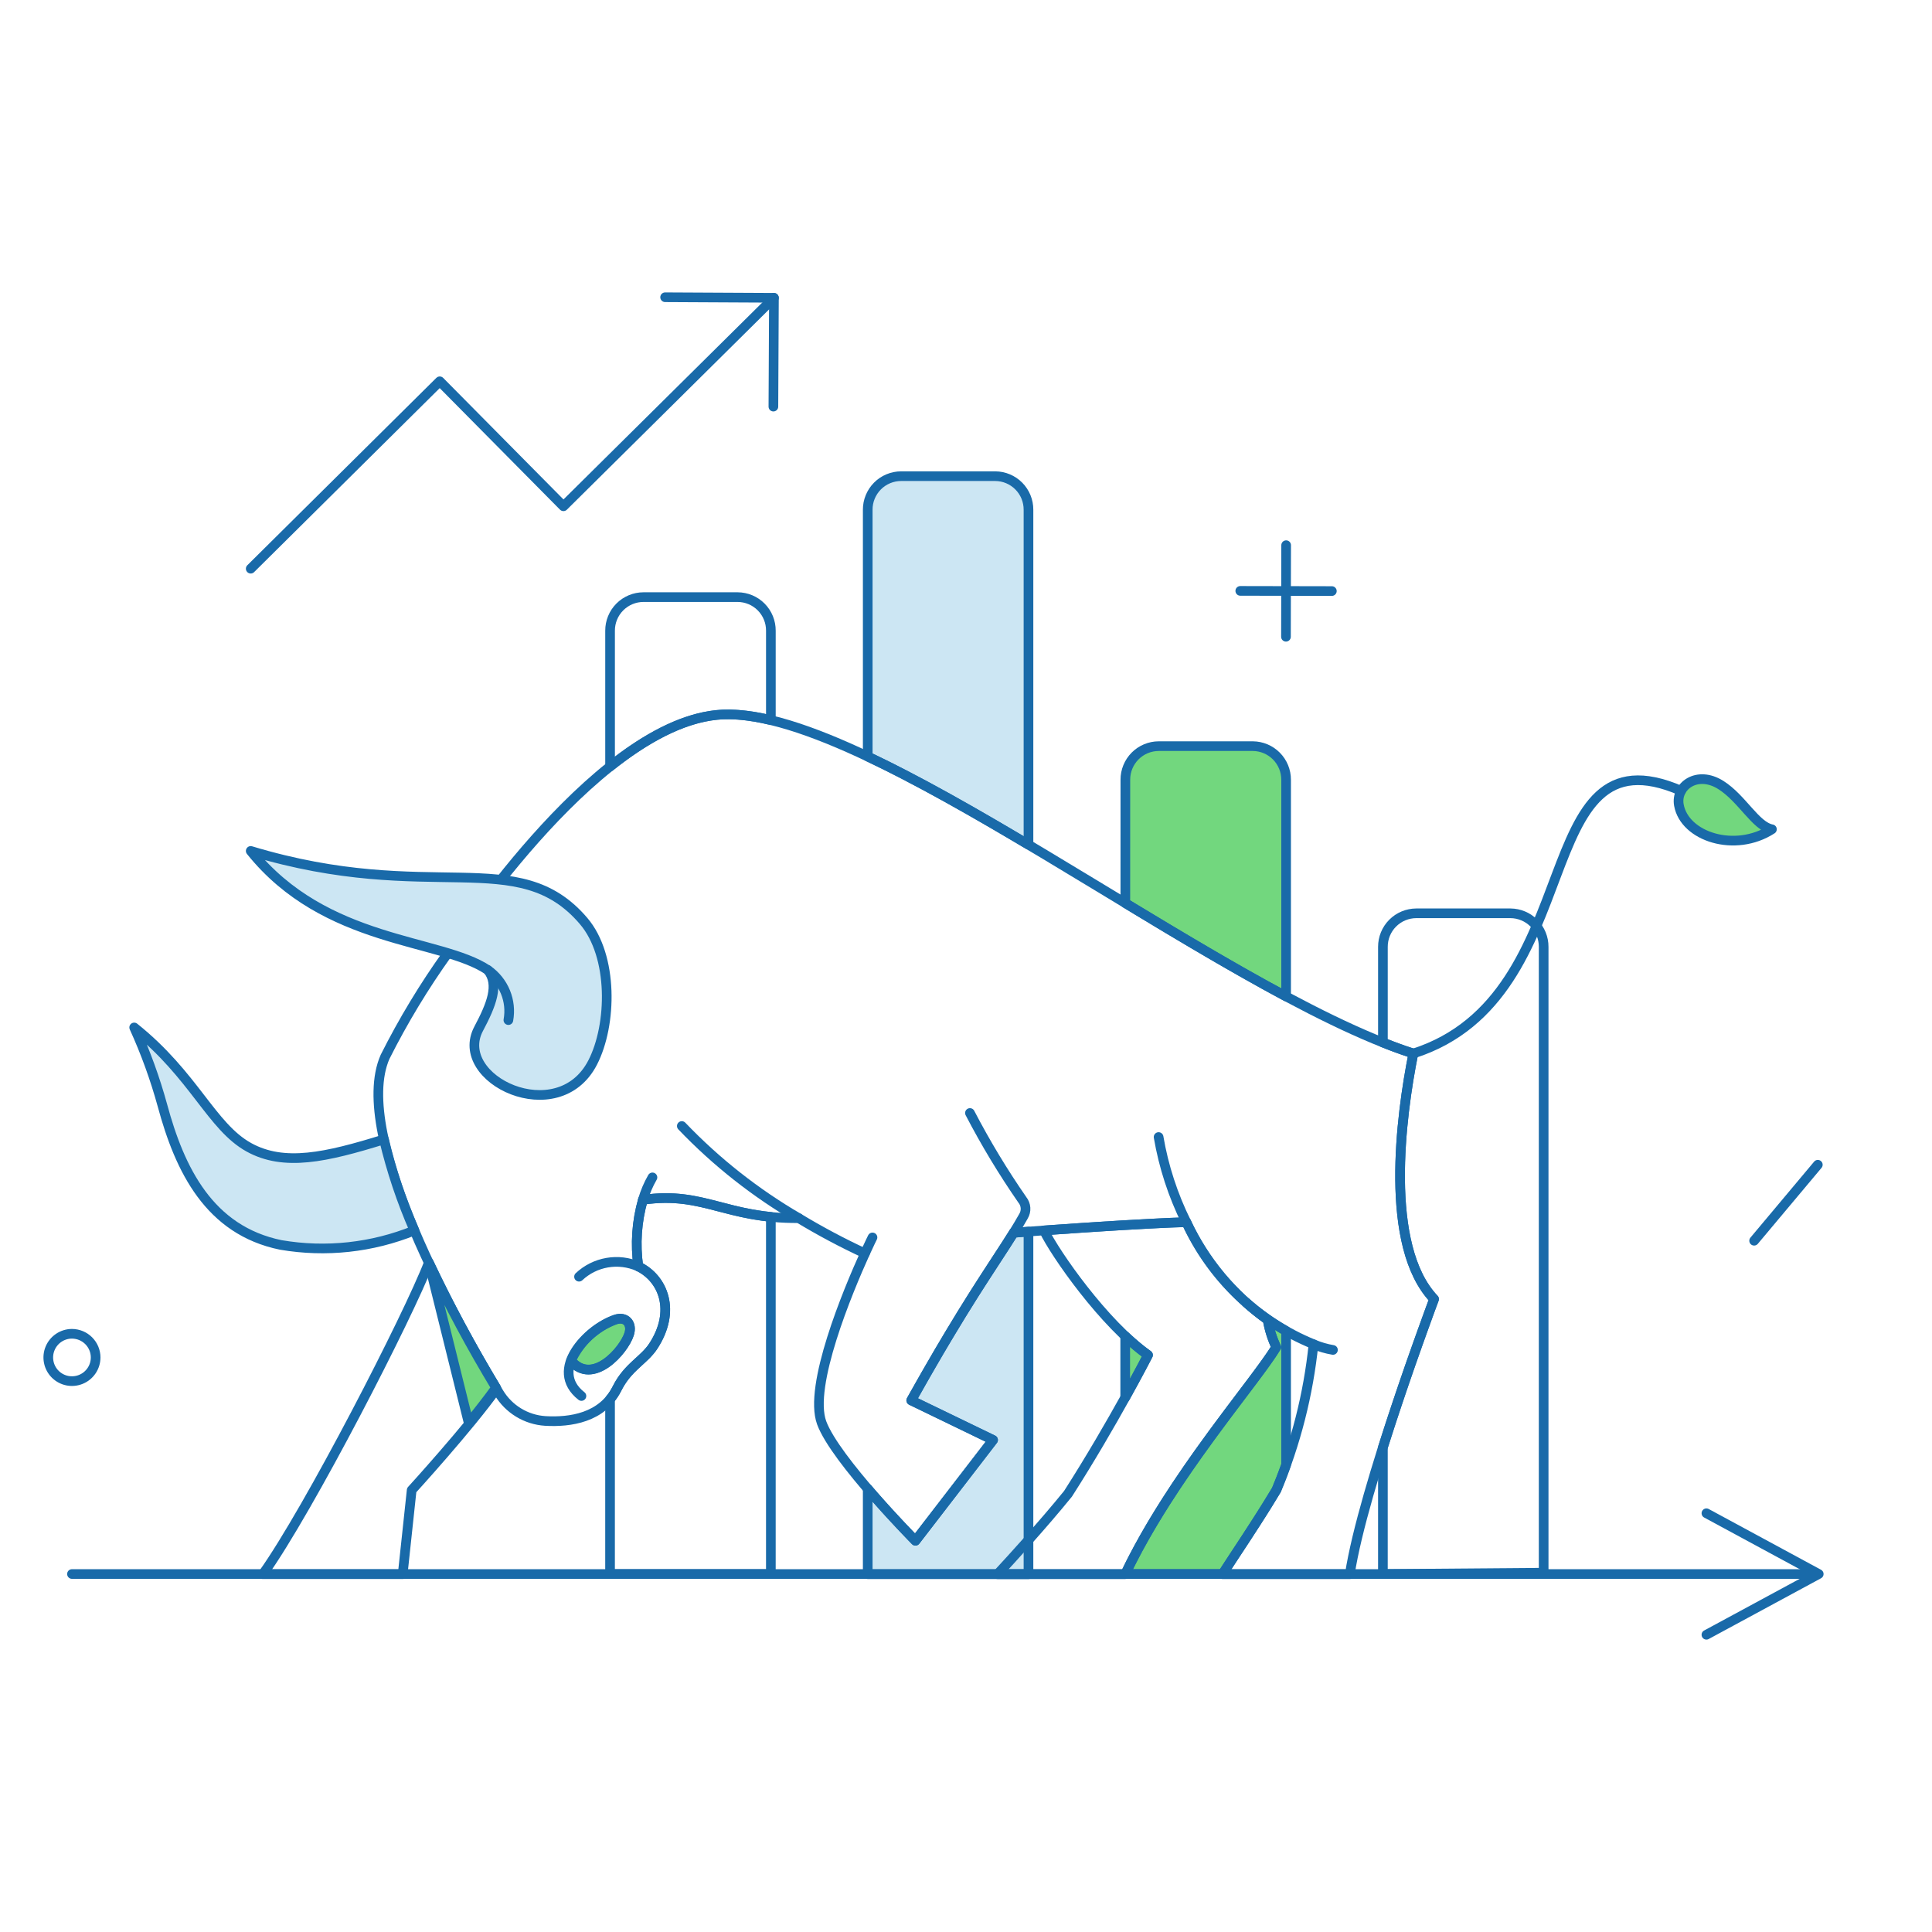 <?xml version="1.0" encoding="UTF-8"?><svg id="a" xmlns="http://www.w3.org/2000/svg" xmlns:xlink="http://www.w3.org/1999/xlink" viewBox="0 0 150 150"><defs><style>.c{stroke-linecap:round;}.c,.d{stroke:#196aa9;stroke-linejoin:round;stroke-width:.75px;}.c,.d,.e{fill:none;}.f{clip-path:url(#b);}.g{fill:#cce6f3;}.h{fill-rule:evenodd;}.h,.i{fill:#72d77e;}</style><clipPath id="b"><rect class="e" width="150" height="150"/></clipPath></defs><g class="f"><path class="g" d="m69.963,36.97h7.309c.688.004,1.346.281,1.829.77s.754,1.15.75,1.838v26.004c-4.378-2.605-8.631-5.025-12.481-6.845v-19.159c-.002-.342.064-.68.194-.996.13-.316.32-.603.561-.846.241-.242.527-.435.842-.566.315-.131.653-.199.995-.2Z"/><path class="g" d="m67.37,115.588v6.632h12.481v-26.6c-.456.035-.848.068-1.154.095-.406.653-.847,1.328-1.345,2.09-1.489,2.282-3.487,5.344-6.605,10.919l6.355,3.075-6.028,7.826s-1.85-1.871-3.704-4.037Z"/><path class="d" d="m67.37,115.588v6.632h12.481v-26.6c-.456.035-.848.068-1.154.095-.406.653-.847,1.328-1.345,2.09-1.489,2.282-3.487,5.343-6.605,10.919l6.355,3.075-6.028,7.826s-1.85-1.871-3.704-4.037Z"/><path class="d" d="m69.963,36.97h7.309c.688.004,1.346.281,1.829.77s.754,1.15.75,1.838v26.004c-4.378-2.605-8.631-5.025-12.481-6.845v-19.159c-.002-.342.064-.68.194-.996.13-.316.32-.603.561-.846.241-.242.527-.435.842-.566.315-.131.653-.199.995-.2Z"/><path class="i" d="m99.853,77.364v-16.826c.001-.687-.269-1.346-.752-1.835-.483-.488-1.139-.766-1.826-.772h-7.31c-.341,0-.68.068-.995.2-.315.131-.602.324-.842.566s-.431.53-.561.846c-.13.316-.196.655-.194.996l-.002,9.58c4.277,2.589,8.523,5.129,12.484,7.247Z"/><path class="d" d="m99.853,77.364v-16.826c.001-.687-.269-1.346-.752-1.835-.483-.488-1.139-.766-1.826-.772h-7.31c-.341,0-.68.068-.995.2-.315.131-.602.324-.842.566s-.431.53-.561.846c-.13.316-.196.655-.194.996l-.002,9.58c4.277,2.589,8.523,5.129,12.484,7.247Z"/><path class="d" d="m107.368,112.373c1.854-5.872,3.973-11.512,3.973-11.512-3.919-4.118-2.579-14.249-1.61-19.065-.76-.244-1.549-.531-2.362-.855v-7.424c-.001-.342.064-.68.194-.996.13-.316.32-.603.562-.846.241-.242.527-.434.842-.566.316-.131.654-.199.995-.2h7.309c.34.002.677.071.991.203.314.132.599.325.838.567.239.242.429.529.557.844.129.315.194.653.192.993v48.588l-12.481.1v-9.832Z"/><path class="c" d="m59.85,94.48c-1.566-.157-2.798-.479-3.956-.78-1.839-.48-3.487-.91-5.979-.549-.481,1.681-.602,3.444-.356,5.175,1.924.926,2.962,3.442,1.154,6.198-.296.451-.68.801-1.088,1.172-.587.534-1.223,1.114-1.719,2.105-.156.313-.339.59-.542.833v13.571h12.485v-27.726Z"/><path class="c" d="m59.85,55.91v-6.943c.002-.341-.063-.679-.192-.994-.129-.316-.319-.603-.558-.845-.24-.242-.525-.435-.839-.566-.314-.132-.651-.2-.992-.202h-7.31c-.342,0-.68.068-.995.2-.315.131-.602.324-.843.566-.241.242-.432.53-.561.846-.13.316-.196.655-.194.996v10.545c2.681-2.137,5.529-3.724,8.264-4.004,1.232-.126,2.651.025,4.221.402Z"/><path class="h" d="m87.361,108.501v-4.769c.591.557,1.187,1.06,1.771,1.474,0,0-.668,1.307-1.771,3.295Zm9.052-.194c1.207-1.598,2.176-2.88,2.674-3.713-.319-.674-.543-1.389-.666-2.124-.572-.41-1.121-.849-1.643-1.315.945.826,1.975,1.557,3.075,2.18v10.404c-.234.653-.484,1.3-.752,1.941-1.034,1.73-2.147,3.422-3.059,4.807-.427.649-.811,1.232-1.12,1.719h-7.554c2.479-5.209,6.354-10.336,9.045-13.898Z"/><path class="d" d="m96.412,108.307c1.207-1.598,2.176-2.88,2.674-3.713-.319-.674-.543-1.389-.666-2.124-.572-.41-1.121-.849-1.643-1.315.945.826,1.975,1.557,3.075,2.18v10.404c-.234.653-.484,1.3-.752,1.941-1.034,1.73-2.147,3.422-3.059,4.807-.427.649-.811,1.232-1.12,1.719h-7.554c2.479-5.209,6.354-10.336,9.045-13.898Z"/><path class="d" d="m87.361,108.501v-4.769c.591.557,1.187,1.06,1.771,1.474,0,0-.668,1.307-1.771,3.295Z"/><path class="c" d="m7.425,105.392c0,.364-.108.719-.31,1.021-.202.302-.489.538-.825.677-.336.139-.706.175-1.062.105-.357-.071-.684-.246-.941-.503-.257-.257-.432-.584-.503-.941-.071-.356-.035-.726.105-1.062.139-.336.375-.623.677-.825.302-.202.658-.31,1.021-.31.487.002.954.195,1.299.54.344.344.539.811.54,1.298Z"/><line class="c" x1="99.856" y1="42.328" x2="99.842" y2="49.438"/><line class="c" x1="103.405" y1="45.89" x2="96.295" y2="45.876"/><path class="c" d="m38.545,107.829c-2.122,2.977-6.583,7.865-6.583,7.865l-.698,6.525h-10.857c3.576-5.002,11.313-20.077,12.88-24.166,1.867,3.962,3.947,7.595,5.257,9.776Z"/><path class="c" d="m99.087,104.594c-1.61,2.693-8.136,10.074-11.726,17.625h-9.917c1.083-1.169,3.534-3.848,5.475-6.241,3.506-5.475,6.213-10.772,6.213-10.772-3.42-2.423-7.21-7.865-8.079-9.675,3.491-.257,8.948-.6,11.057-.641,1.421,3.025,3.595,5.635,6.312,7.58.123.735.347,1.45.666,2.124Z"/><path class="c" d="m111.341,100.861s-5.529,14.719-6.541,21.359h-9.888c.969-1.525,2.664-3.99,4.189-6.54,1.508-3.61,2.478-7.422,2.879-11.314-4.376-1.789-7.907-5.176-9.875-9.475-2.707.057-10.9.6-13.408.825-1.625,2.608-3.79,5.571-7.95,13.009l6.355,3.075-6.028,7.826s-6.231-6.3-7.281-9.162c-1.044-2.85,2.025-10.2,3.362-13.151-1.763-.817-3.48-1.731-5.143-2.736-5.685.043-7.381-2.108-12.097-1.425-.481,1.681-.602,3.444-.356,5.175,1.924.926,2.962,3.442,1.154,6.198-.722,1.1-1.966,1.596-2.807,3.277-1.14,2.279-3.647,2.634-5.571,2.521-.734-.046-1.445-.27-2.073-.652-.628-.382-1.154-.911-1.532-1.542-3.095-5.136-11.527-19.941-8.834-26.075,1.408-2.801,3.032-5.489,4.859-8.037,0,0,11.152-17.513,20.874-18.508,11.366-1.164,38.599,21.3,54.102,26.288-.969,4.816-2.309,14.947,1.61,19.065Z"/><path class="i" d="m48.847,103.582c-.406,1.285-2.836,4.05-4.516,2.066.334-.734.811-1.395,1.404-1.943.592-.548,1.288-.973,2.046-1.249.797-.267,1.327.301,1.066,1.126Z"/><path class="c" d="m48.847,103.582c-.406,1.285-2.836,4.05-4.516,2.066.334-.734.811-1.395,1.404-1.943.592-.548,1.288-.973,2.046-1.249.797-.267,1.327.301,1.066,1.126Z"/><path class="i" d="m137.572,64.384c-2.866,1.853-6.785.578-7.224-1.88-.265-1.483,1.429-2.714,3.263-1.553,1.656,1.049,2.692,3.191,3.961,3.434Z"/><path class="c" d="m137.572,64.384c-2.866,1.853-6.785.578-7.224-1.88-.265-1.483,1.429-2.714,3.263-1.553,1.656,1.049,2.692,3.191,3.961,3.434Z"/><path class="i" d="m38.516,107.743c-.584.812-1.339,1.78-2.122,2.75l-3.094-12.468c1.57,3.327,3.311,6.571,5.216,9.719Z"/><path class="c" d="m38.516,107.743c-.584.812-1.339,1.78-2.122,2.75l-3.094-12.468c1.57,3.327,3.311,6.571,5.216,9.719Z"/><path class="g" d="m32.175,95.532c-3.285,1.333-6.878,1.723-10.373,1.125-5.558-1.14-7.843-5.844-9.19-10.829-.57-2.074-1.303-4.099-2.194-6.056,4.659,3.719,6,7.697,8.905,9.304,2.734,1.512,5.984.784,10.487-.613.575,2.422,1.366,4.788,2.365,7.068Z"/><path class="c" d="m32.175,95.532c-3.285,1.333-6.878,1.723-10.373,1.125-5.558-1.14-7.843-5.844-9.19-10.829-.57-2.074-1.303-4.099-2.194-6.056,4.659,3.719,6,7.697,8.905,9.304,2.734,1.512,5.984.784,10.487-.613.575,2.422,1.366,4.788,2.365,7.068Z"/><path class="g" d="m45.313,71.509c-5.1-5.984-11.826-1.211-25.847-5.443,5.799,7.238,14.733,6.782,18.409,9.247.912,1.125.271,2.707-.712,4.559-2.08,3.919,6.155,7.851,8.85,2.625,1.508-2.923,1.622-8.267-.701-10.989Z"/><path class="c" d="m45.313,71.509c-5.1-5.984-11.826-1.211-25.847-5.443,5.799,7.238,14.733,6.782,18.409,9.247.912,1.125.271,2.707-.712,4.559-2.08,3.919,6.155,7.851,8.85,2.625,1.508-2.923,1.622-8.267-.701-10.989Z"/><path class="c" d="m45.142,108.385c-2.593-2.025.472-5.212,2.636-5.942.799-.269,1.328.314,1.069,1.125-.409,1.284-2.836,4.05-4.516,2.066"/><path class="c" d="m39.471,79.2c.133-.733.054-1.489-.229-2.178-.283-.689-.757-1.283-1.367-1.712"/><path class="c" d="m49.915,93.15c.177-.607.425-1.191.741-1.738"/><path class="c" d="m67.156,97.313c.356-.784.584-1.24.584-1.24"/><path class="c" d="m52.936,87.424c2.675,2.798,5.73,5.205,9.075,7.153"/><path class="c" d="m75.306,86.413c1.215,2.335,2.576,4.591,4.076,6.754.14.175.223.389.238.614.015.223-.038.447-.153.64-.245.44-.499.855-.77,1.297"/><path class="c" d="m44.956,99.123c.605-.568,1.364-.947,2.182-1.089.818-.142,1.66-.04,2.421.291"/><path class="c" d="m89.953,88.279c.392,2.296,1.118,4.524,2.152,6.611"/><path class="c" d="m101.98,104.366c.484.207.991.355,1.51.442"/><path class="c" d="m109.731,81.796c13.864-4.431,8.791-25.604,20.789-20.4"/><line class="c" x1="141.135" y1="90.431" x2="136.19" y2="96.33"/><polyline class="c" points="19.466 44.152 34.142 29.604 43.746 39.307 60.088 23.121"/><polyline class="c" points="51.64 23.078 60.088 23.121 60.046 31.57"/><line class="c" x1="5.588" y1="122.206" x2="141.021" y2="122.206"/><polyline class="c" points="132.486 117.489 141.206 122.206 132.486 126.922"/></g></svg>